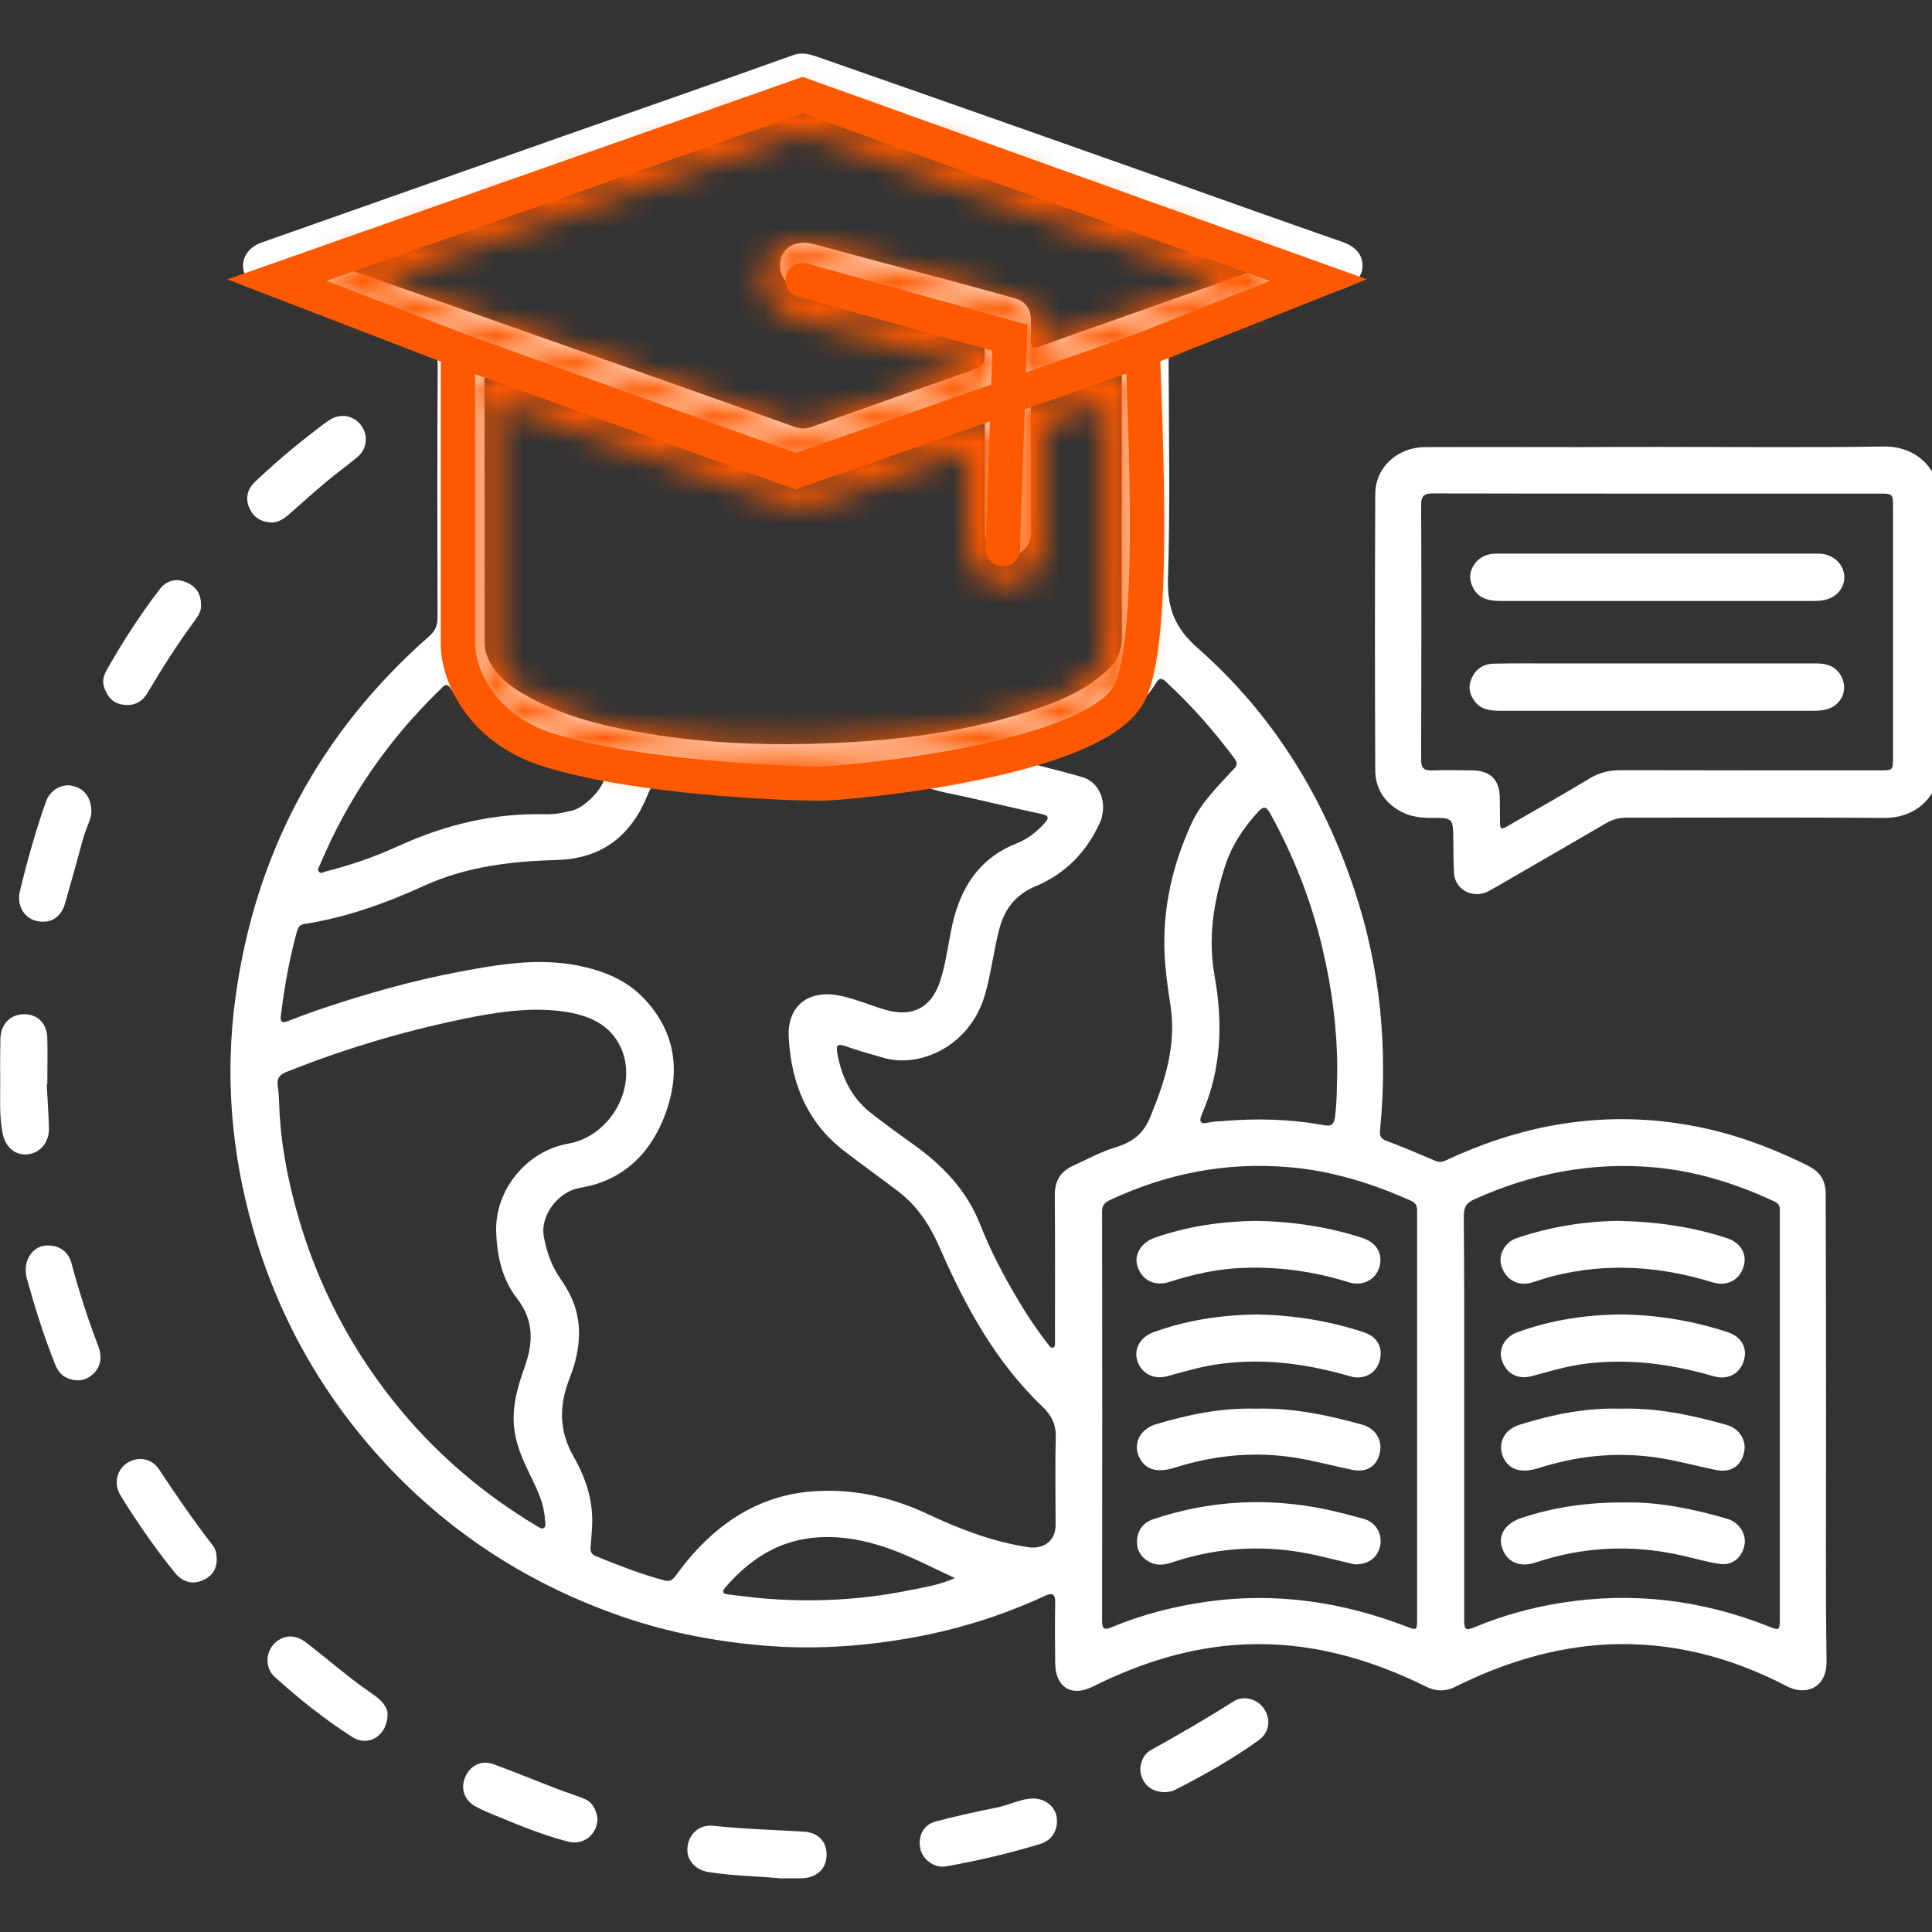 <svg width="72" height="72" viewBox="0 0 72 72" fill="none" xmlns="http://www.w3.org/2000/svg">
<rect x="0" y="0" width="72" height="72" fill="#333333" stroke="none"/>
<g clip-path="url(#clip0_7832_15473)">
<g clip-path="url(#clip1_7832_15473)">
<path d="M68.053 53.251C68.053 56.136 68.031 59.022 68.069 61.915C68.084 62.902 67.3 63.211 66.592 62.842C64.512 61.757 62.297 61.177 59.939 61.282C57.919 61.38 56.028 61.968 54.227 62.865C53.858 63.046 53.519 63.038 53.15 62.857C51.018 61.802 48.78 61.177 46.376 61.282C44.38 61.373 42.519 61.961 40.733 62.85C39.927 63.257 39.331 62.88 39.324 61.976C39.316 61.222 39.309 60.469 39.324 59.715C39.331 59.384 39.196 59.354 38.94 59.474C37.282 60.243 35.549 60.77 33.756 61.072C31.985 61.373 30.2 61.478 28.391 61.32C26.47 61.154 24.594 60.77 22.793 60.107C19.493 58.901 16.63 57.018 14.249 54.418C11.966 51.917 10.353 49.039 9.427 45.784C8.613 42.943 8.379 40.057 8.779 37.142C9.517 31.784 11.921 27.294 15.989 23.715C16.223 23.511 16.306 23.308 16.306 23.007C16.298 19.88 16.291 16.753 16.313 13.626C16.313 13.181 16.17 12.993 15.763 12.85C13.751 12.164 11.747 11.448 9.743 10.74C9.306 10.589 9.057 10.273 9.057 9.896C9.057 9.512 9.329 9.181 9.773 9.03C13.473 7.726 17.18 6.415 20.879 5.112C23.765 4.095 26.666 3.093 29.544 2.06C29.936 1.917 30.26 2.045 30.599 2.166C33.387 3.138 36.167 4.117 38.947 5.097C41.539 6.008 44.131 6.935 46.723 7.854C47.831 8.246 48.938 8.638 50.046 9.022C50.505 9.188 50.769 9.482 50.777 9.874C50.792 10.258 50.535 10.582 50.083 10.748C48.026 11.486 45.962 12.225 43.897 12.933C43.604 13.038 43.551 13.181 43.551 13.445C43.558 16.158 43.611 18.87 43.528 21.575C43.498 22.675 43.792 23.413 44.643 24.159C47.424 26.608 49.322 29.682 50.483 33.193C51.447 36.087 51.726 39.07 51.432 42.107C51.41 42.325 51.447 42.438 51.681 42.521C52.291 42.747 52.886 43.004 53.489 43.26C53.632 43.32 53.745 43.305 53.881 43.245C55.124 42.664 56.405 42.22 57.754 41.964C59.343 41.662 60.941 41.625 62.546 41.866C64.249 42.114 65.846 42.679 67.375 43.441C67.835 43.674 68.038 43.99 68.038 44.503C68.046 47.419 68.053 50.335 68.053 53.251ZM22.062 56.95C22.047 57.191 22.032 57.425 22.009 57.666C21.994 57.824 22.047 57.93 22.198 57.99C23.034 58.329 23.87 58.66 24.744 58.894C24.933 58.947 25.046 58.901 25.159 58.751C25.377 58.457 25.596 58.171 25.837 57.899C27.027 56.573 28.466 55.714 30.282 55.579C31.774 55.466 33.183 55.782 34.517 56.4C35.737 56.973 36.973 57.455 38.314 57.658C38.895 57.749 39.339 57.417 39.339 56.837C39.339 55.76 39.316 54.675 39.346 53.597C39.362 53.092 39.203 52.761 38.834 52.407C37.094 50.742 35.964 48.662 35.014 46.484C34.66 45.671 34.2 44.962 33.5 44.42C32.822 43.9 32.128 43.41 31.458 42.891C30.064 41.821 29.476 40.336 29.393 38.641C29.34 37.511 30.094 36.9 31.202 37.089C31.819 37.194 32.4 37.458 32.995 37.631C33.982 37.925 34.705 37.563 35.029 36.584C35.293 35.793 35.346 34.964 35.564 34.165C35.911 32.892 36.619 31.935 37.87 31.438C38.277 31.28 38.608 31.023 38.902 30.707C39.06 30.526 39.158 30.406 38.797 30.33C37.606 30.082 36.431 29.78 35.24 29.539C34.69 29.434 34.178 29.147 33.59 29.245C32.761 29.388 31.917 29.411 31.081 29.456C28.971 29.562 26.862 29.479 24.767 29.192C24.39 29.14 24.27 29.283 24.149 29.592C23.539 31.121 22.454 32.003 20.759 32.048C19.063 32.101 17.406 32.282 15.816 33.005C14.384 33.66 12.893 34.196 11.325 34.437C11.152 34.467 11.099 34.595 11.062 34.723C10.783 35.755 10.594 36.803 10.466 37.857C10.429 38.129 10.557 38.121 10.745 38.046C11.084 37.918 11.423 37.789 11.762 37.669C13.525 37.066 15.319 36.554 17.157 36.207C18.604 35.936 20.05 35.695 21.527 35.981C22.469 36.17 23.335 36.509 24.006 37.217C25.189 38.475 25.37 39.944 24.797 41.512C24.247 42.996 23.207 44.013 21.602 44.269C20.857 44.39 20.111 45.256 20.269 46.1C20.374 46.658 20.548 47.155 20.864 47.622C21.128 48.007 21.354 48.398 21.474 48.858C21.7 49.724 21.535 50.576 21.226 51.367C20.826 52.399 20.826 53.334 21.392 54.313C21.851 55.119 22.13 56.001 22.062 56.95ZM41.803 18.976C41.803 18.335 41.803 17.695 41.803 17.054C41.803 16.037 41.803 15.02 41.803 14.003C41.803 13.792 41.795 13.671 41.509 13.784C40.597 14.123 39.678 14.447 38.751 14.749C38.488 14.839 38.412 14.975 38.42 15.238C38.435 16.708 38.427 18.177 38.427 19.646C38.427 19.857 38.442 20.076 38.329 20.271C38.141 20.596 37.749 20.791 37.41 20.716C36.996 20.626 36.709 20.294 36.702 19.857C36.694 18.516 36.694 17.175 36.702 15.826C36.702 15.592 36.672 15.464 36.385 15.57C34.479 16.256 32.573 16.926 30.659 17.597C30.32 17.717 29.981 17.868 29.604 17.732C29.062 17.536 28.519 17.348 27.977 17.16C24.797 16.037 21.61 14.922 18.43 13.792C18.099 13.671 18.054 13.739 18.054 14.055C18.061 17.303 18.061 20.558 18.061 23.805C18.061 24.031 18.069 24.25 18.159 24.468C18.453 25.192 19.041 25.606 19.681 25.96C21.083 26.736 22.62 27.09 24.179 27.346C26.138 27.671 28.12 27.768 30.102 27.723C32.882 27.655 35.632 27.377 38.299 26.525C39.362 26.186 40.394 25.772 41.238 25.003C41.614 24.657 41.81 24.242 41.81 23.707C41.795 22.14 41.803 20.558 41.803 18.976ZM29.069 9.881C29.077 9.241 29.649 8.909 30.335 9.098C32.015 9.557 33.696 10.002 35.376 10.446C36.197 10.665 37.018 10.891 37.84 11.124C38.224 11.238 38.405 11.516 38.42 11.908C38.427 12.172 38.435 12.435 38.42 12.699C38.412 12.948 38.488 13.001 38.729 12.918C39.467 12.646 40.213 12.39 40.959 12.127C42.925 11.433 44.892 10.733 46.866 10.032C46.941 10.002 47.062 10.024 47.062 9.904C47.062 9.783 46.941 9.761 46.843 9.731C46.037 9.452 45.239 9.165 44.44 8.887C41.984 8.02 39.535 7.161 37.079 6.302C34.766 5.489 32.46 4.667 30.147 3.854C29.996 3.801 29.86 3.808 29.71 3.861C27.645 4.592 25.588 5.323 23.524 6.054C20.02 7.282 16.517 8.51 13.013 9.738C12.915 9.768 12.794 9.791 12.794 9.911C12.787 10.024 12.915 10.009 12.99 10.04C15.537 10.936 18.084 11.825 20.631 12.729C23.614 13.777 26.598 14.832 29.574 15.894C29.8 15.977 30.004 15.999 30.23 15.916C32.158 15.231 34.095 14.545 36.031 13.867C36.709 13.626 36.702 13.633 36.694 12.91C36.694 12.707 36.642 12.601 36.423 12.549C35.783 12.39 35.142 12.194 34.502 12.029C32.897 11.599 31.285 11.177 29.68 10.74C29.295 10.62 29.062 10.273 29.069 9.881ZM10.406 41.188C10.451 42.514 10.692 43.802 11.039 45.075C11.807 47.878 13.126 50.395 14.995 52.625C16.411 54.305 18.069 55.707 19.952 56.837C20.043 56.89 20.178 56.988 20.246 56.958C20.374 56.897 20.314 56.732 20.306 56.619C20.284 56.069 20.05 55.579 19.817 55.097C19.553 54.547 19.282 53.996 19.184 53.379C19.048 52.542 19.259 51.766 19.538 50.99C19.869 50.078 19.922 49.219 19.259 48.376C18.709 47.667 18.521 46.793 18.491 45.897C18.445 44.33 19.636 42.891 21.18 42.619C22.763 42.34 23.788 40.495 23.14 39.048C22.733 38.151 21.919 37.835 21.022 37.699C19.915 37.541 18.815 37.676 17.73 37.88C15.319 38.347 12.968 39.033 10.685 39.944C10.436 40.042 10.316 40.17 10.346 40.442C10.391 40.683 10.391 40.931 10.406 41.188ZM41.11 30.119C41.102 30.195 41.095 30.315 41.064 30.443C41.049 30.526 41.012 30.609 40.974 30.692C40.477 31.769 39.693 32.568 38.593 33.028C37.87 33.329 37.455 33.849 37.252 34.58C37.026 35.416 36.943 36.275 36.694 37.111C36.137 38.98 34.306 39.801 32.965 39.432C32.483 39.296 32 39.161 31.533 38.995C31.209 38.882 31.149 38.942 31.209 39.281C31.375 40.163 31.744 40.924 32.46 41.481C32.972 41.881 33.5 42.265 34.027 42.642C35.12 43.418 36.024 44.352 36.521 45.618C36.913 46.613 37.403 47.547 37.953 48.466C38.292 49.039 38.661 49.589 39.068 50.109C39.113 50.169 39.158 50.244 39.241 50.222C39.331 50.199 39.316 50.101 39.316 50.033C39.316 49.943 39.316 49.86 39.316 49.77C39.316 48.037 39.324 46.304 39.309 44.571C39.301 44.036 39.49 43.674 39.995 43.441C40.514 43.207 41.027 42.921 41.577 42.755C42.187 42.574 42.602 42.265 42.858 41.647C43.415 40.299 43.852 38.95 43.619 37.458C43.521 36.825 43.43 36.192 43.4 35.552C43.325 33.849 43.694 32.244 44.395 30.707C44.749 29.931 45.352 29.336 45.924 28.718C46.045 28.59 46.173 28.492 46.015 28.281C45.246 27.241 44.395 26.277 43.438 25.395C43.287 25.259 43.197 25.267 43.091 25.44C42.473 26.442 41.517 27.03 40.499 27.527C39.904 27.821 39.286 28.062 38.646 28.243C38.548 28.273 38.42 28.303 38.42 28.409C38.427 28.544 38.578 28.492 38.661 28.514C39.218 28.665 39.776 28.793 40.326 28.959C40.823 29.102 41.117 29.569 41.11 30.119ZM54.566 52.798C54.566 55.323 54.566 57.847 54.566 60.371C54.566 60.74 54.627 60.778 54.951 60.642C55.983 60.213 57.06 59.911 58.16 59.738C60.82 59.308 63.405 59.617 65.914 60.612C66.313 60.77 66.328 60.763 66.328 60.333C66.328 55.3 66.328 50.267 66.328 45.234C66.328 45.181 66.328 45.136 66.328 45.083C66.336 44.925 66.253 44.827 66.109 44.767C64.701 44.111 63.231 43.651 61.687 43.508C59.336 43.29 57.098 43.727 54.951 44.691C54.642 44.827 54.551 44.993 54.551 45.309C54.574 47.803 54.566 50.297 54.566 52.798ZM52.811 52.798C52.811 50.274 52.811 47.75 52.811 45.234C52.811 45.045 52.834 44.864 52.608 44.759C51.161 44.111 49.654 43.636 48.072 43.501C45.721 43.29 43.483 43.727 41.351 44.729C41.147 44.827 41.072 44.94 41.072 45.151C41.08 50.237 41.08 55.315 41.072 60.401C41.072 60.68 41.132 60.763 41.411 60.65C42.579 60.16 43.8 59.851 45.065 59.678C47.582 59.339 50.008 59.7 52.366 60.597C52.811 60.77 52.811 60.778 52.811 60.288C52.811 57.794 52.811 55.292 52.811 52.798ZM49.835 39.861C49.835 38.392 49.646 36.878 49.292 35.378C48.878 33.6 48.222 31.92 47.341 30.323C47.167 30.006 47.062 30.059 46.866 30.277C46.331 30.865 45.902 31.506 45.653 32.282C45.224 33.615 45.013 34.956 45.261 36.35C45.578 38.114 45.525 39.846 44.794 41.519C44.689 41.76 44.696 41.919 45.035 41.836C45.193 41.798 45.359 41.79 45.517 41.783C46.798 41.67 48.079 41.7 49.345 41.934C49.624 41.986 49.714 41.896 49.752 41.625C49.827 41.052 49.82 40.487 49.835 39.861ZM22.529 28.929C22.529 28.838 22.529 28.831 22.318 28.778C21.444 28.552 20.578 28.311 19.749 27.949C18.574 27.437 17.504 26.789 16.803 25.666C16.63 25.395 16.517 25.591 16.396 25.704C14.467 27.573 12.968 29.742 11.928 32.221C11.89 32.312 11.807 32.402 11.89 32.493C11.966 32.576 12.056 32.5 12.132 32.478C13.066 32.244 13.977 31.928 14.851 31.528C16.599 30.73 18.415 30.293 20.344 30.345C20.683 30.353 21.015 30.285 21.346 30.202C21.836 30.067 22.537 29.313 22.529 28.929ZM35.587 58.811C35.112 58.585 34.698 58.389 34.283 58.193C33.032 57.606 31.752 57.176 30.343 57.304C28.964 57.432 27.909 58.141 27.027 59.165C26.899 59.316 26.93 59.399 27.14 59.421C27.562 59.467 27.984 59.527 28.406 59.565C30.252 59.723 32.083 59.632 33.899 59.263C34.457 59.15 35.014 59.067 35.587 58.811Z" fill="white"/>
<path d="M61.762 16.655C64.573 16.655 67.391 16.685 70.201 16.64C71.407 16.625 72.303 17.454 72.288 18.704C72.243 21.944 72.251 25.184 72.288 28.424C72.303 29.652 71.437 30.488 70.224 30.481C67.022 30.458 63.819 30.473 60.617 30.473C60.346 30.473 60.105 30.534 59.871 30.669C58.477 31.483 57.076 32.289 55.682 33.096C55.486 33.209 55.298 33.322 55.056 33.322C54.597 33.322 54.228 33.013 54.19 32.56C54.16 32.146 54.167 31.732 54.16 31.317C54.152 30.481 54.152 30.473 53.331 30.481C52.924 30.481 52.532 30.428 52.171 30.225C51.591 29.893 51.259 29.388 51.252 28.725C51.236 25.29 51.236 21.846 51.252 18.403C51.259 17.416 52.073 16.67 53.105 16.663C55.026 16.655 56.948 16.663 58.869 16.663C59.826 16.655 60.79 16.655 61.762 16.655ZM61.777 18.395C58.99 18.395 56.202 18.395 53.422 18.388C53.128 18.388 52.962 18.433 52.962 18.795C52.977 21.967 52.969 25.146 52.962 28.319C52.962 28.62 53.067 28.718 53.354 28.71C53.858 28.695 54.356 28.703 54.861 28.71C55.539 28.718 55.878 29.049 55.893 29.72C55.9 29.984 55.893 30.247 55.9 30.511C55.9 30.941 55.908 30.948 56.27 30.737C57.264 30.165 58.266 29.599 59.253 29.004C59.615 28.786 59.977 28.703 60.391 28.703C63.616 28.71 66.841 28.71 70.066 28.71C70.54 28.71 70.548 28.703 70.548 28.228C70.548 25.131 70.548 22.027 70.548 18.93C70.548 18.395 70.548 18.395 69.998 18.395C67.255 18.395 64.513 18.395 61.777 18.395Z" fill="white"/>
<path d="M38.472 67.024C38.939 67.016 39.308 67.31 39.376 67.702C39.452 68.154 39.225 68.576 38.788 68.712C37.628 69.066 36.445 69.345 35.247 69.556C34.833 69.631 34.396 69.307 34.305 68.923C34.192 68.448 34.403 68.004 34.863 67.883C35.647 67.672 36.445 67.506 37.244 67.341C37.666 67.235 38.073 67.039 38.472 67.024Z" fill="white"/>
<path d="M22.265 67.762C22.273 68.35 21.753 68.779 21.188 68.636C20.269 68.403 19.387 68.041 18.513 67.679C18.25 67.574 17.978 67.461 17.73 67.325C17.308 67.099 17.157 66.662 17.33 66.24C17.519 65.796 17.933 65.577 18.4 65.75C19.206 66.044 20.005 66.376 20.811 66.685C21.128 66.805 21.452 66.903 21.761 67.031C22.092 67.159 22.22 67.453 22.265 67.762Z" fill="white"/>
<path d="M3.406 30.285C3.391 30.534 3.21 30.858 3.112 31.204C2.886 32.026 2.66 32.847 2.426 33.661C2.276 34.203 1.861 34.444 1.341 34.316C0.889 34.203 0.618 33.728 0.739 33.224C1.01 32.093 1.326 30.971 1.711 29.878C1.861 29.449 2.291 29.2 2.683 29.283C3.142 29.381 3.406 29.705 3.406 30.285Z" fill="white"/>
<path d="M10.097 19.473C9.727 19.45 9.456 19.285 9.298 18.945C9.125 18.561 9.223 18.222 9.509 17.951C10.21 17.288 10.94 16.663 11.709 16.075C11.897 15.932 12.078 15.781 12.282 15.653C12.688 15.389 13.171 15.48 13.45 15.841C13.728 16.203 13.691 16.715 13.329 17.024C12.96 17.341 12.553 17.619 12.184 17.936C11.701 18.335 11.242 18.757 10.767 19.172C10.571 19.337 10.368 19.48 10.097 19.473Z" fill="white"/>
<path d="M29.084 70C28.203 69.917 27.299 69.91 26.41 69.767C25.89 69.684 25.573 69.299 25.619 68.84C25.671 68.35 26.055 67.989 26.575 68.041C27.698 68.162 28.828 68.192 29.951 68.26C30.524 68.29 30.84 68.667 30.802 69.194C30.772 69.676 30.403 69.993 29.853 70C29.612 70 29.356 70 29.084 70Z" fill="white"/>
<path d="M14.444 63.882C14.437 64.696 13.721 65.118 13.126 64.733C12.094 64.07 11.129 63.302 10.225 62.48C9.886 62.172 9.894 61.621 10.187 61.29C10.504 60.936 10.963 60.883 11.37 61.184C11.966 61.636 12.538 62.126 13.133 62.586C13.427 62.819 13.744 63.023 14.045 63.249C14.294 63.445 14.452 63.686 14.444 63.882Z" fill="white"/>
<path d="M43.437 66.79C42.97 66.79 42.654 66.564 42.533 66.172C42.428 65.841 42.563 65.404 42.887 65.223C43.927 64.643 44.952 64.055 45.954 63.415C46.346 63.159 46.873 63.317 47.114 63.694C47.37 64.085 47.31 64.568 46.896 64.862C45.901 65.577 44.831 66.172 43.739 66.73C43.633 66.775 43.498 66.775 43.437 66.79Z" fill="white"/>
<path d="M8.077 58.088C8.085 58.487 7.889 58.773 7.497 58.916C7.135 59.052 6.781 58.947 6.502 58.592C5.937 57.892 5.41 57.161 4.92 56.407C4.762 56.166 4.604 55.925 4.461 55.676C4.234 55.262 4.37 54.75 4.747 54.516C5.146 54.267 5.643 54.343 5.915 54.742C6.555 55.714 7.218 56.671 7.926 57.59C8.047 57.741 8.07 57.907 8.077 58.088Z" fill="white"/>
<path d="M7.49 22.524C7.52 22.728 7.407 22.916 7.287 23.089C6.639 23.963 6.051 24.883 5.501 25.817C5.298 26.163 4.989 26.322 4.582 26.261C4.197 26.209 4.002 25.96 3.881 25.613C3.798 25.372 3.873 25.154 3.979 24.965C4.574 23.918 5.222 22.909 5.953 21.959C6.179 21.665 6.511 21.537 6.887 21.68C7.279 21.823 7.49 22.102 7.49 22.524Z" fill="white"/>
<path d="M0.957 47.321C0.965 46.839 1.266 46.477 1.658 46.424C2.132 46.364 2.539 46.605 2.66 47.065C2.939 48.104 3.263 49.122 3.647 50.124C3.798 50.508 3.798 50.892 3.474 51.201C3.217 51.442 2.909 51.502 2.569 51.382C2.313 51.291 2.163 51.111 2.065 50.87C1.635 49.807 1.296 48.707 0.987 47.6C0.965 47.502 0.965 47.381 0.957 47.321Z" fill="white"/>
<path d="M1.741 40.411C1.771 40.954 1.809 41.489 1.824 42.031C1.839 42.559 1.515 42.958 1.04 43.018C0.588 43.071 0.204 42.77 0.098 42.242C-0.037 41.557 0.015 40.864 0.008 40.178C0 39.688 0.008 39.198 0.015 38.709C0.023 38.166 0.392 37.797 0.897 37.797C1.402 37.797 1.748 38.136 1.763 38.686C1.779 39.266 1.763 39.839 1.763 40.419C1.756 40.411 1.748 40.411 1.741 40.411Z" fill="white"/>
<path d="M60.458 48.986C61.769 49.008 63.103 49.219 64.391 49.649C64.918 49.822 65.137 50.259 64.979 50.734C64.82 51.209 64.383 51.435 63.871 51.291C62.319 50.839 60.744 50.621 59.124 50.817C58.424 50.9 57.753 51.103 57.083 51.284C56.563 51.427 56.126 51.186 55.967 50.681C55.839 50.267 56.073 49.822 56.547 49.649C57.791 49.197 59.087 48.993 60.458 48.986Z" fill="white"/>
<path d="M60.617 55.993C61.8 55.971 63.096 56.227 64.377 56.603C64.799 56.731 65.077 57.146 65.017 57.545C64.942 58.02 64.58 58.351 64.098 58.284C63.608 58.216 63.126 58.065 62.636 57.96C60.813 57.553 59.004 57.636 57.226 58.231C56.623 58.434 56.134 58.208 55.968 57.651C55.825 57.184 56.126 56.762 56.691 56.573C57.912 56.166 59.17 55.978 60.617 55.993Z" fill="white"/>
<path d="M60.3 45.498C61.77 45.528 63.073 45.724 64.347 46.138C64.866 46.304 65.123 46.733 64.979 47.2C64.829 47.713 64.354 47.954 63.819 47.788C61.845 47.178 59.863 47.05 57.852 47.562C57.588 47.63 57.324 47.728 57.06 47.803C56.578 47.939 56.126 47.698 55.96 47.2C55.817 46.786 56.066 46.304 56.511 46.145C57.784 45.709 59.095 45.513 60.3 45.498Z" fill="white"/>
<path d="M60.383 52.497C61.739 52.46 63.042 52.731 64.338 53.1C64.836 53.243 65.099 53.688 64.994 54.132C64.873 54.645 64.504 54.893 63.947 54.78C63.163 54.622 62.394 54.404 61.596 54.298C60.142 54.11 58.725 54.268 57.339 54.712C56.698 54.916 56.231 54.78 56.02 54.306C55.802 53.793 56.05 53.281 56.615 53.1C57.843 52.716 59.087 52.46 60.383 52.497Z" fill="white"/>
<path d="M46.881 48.986C48.199 49.016 49.54 49.219 50.844 49.656C51.356 49.83 51.56 50.259 51.401 50.757C51.258 51.201 50.806 51.435 50.316 51.291C48.764 50.839 47.19 50.613 45.562 50.817C44.861 50.9 44.191 51.096 43.513 51.284C42.993 51.427 42.541 51.194 42.382 50.704C42.247 50.282 42.495 49.822 42.985 49.649C44.228 49.197 45.517 49.001 46.881 48.986Z" fill="white"/>
<path d="M50.475 58.299C50.053 58.201 49.556 58.073 49.058 57.96C47.243 57.553 45.449 57.636 43.686 58.223C43.415 58.314 43.144 58.359 42.88 58.231C42.533 58.065 42.345 57.771 42.375 57.387C42.405 57.003 42.624 56.731 42.993 56.611C45.125 55.903 47.28 55.797 49.48 56.264C49.932 56.362 50.377 56.483 50.822 56.603C51.266 56.724 51.515 57.153 51.439 57.59C51.349 58.035 51.01 58.314 50.475 58.299Z" fill="white"/>
<path d="M46.798 45.498C48.154 45.52 49.48 45.716 50.761 46.13C51.311 46.311 51.56 46.733 51.394 47.253C51.251 47.705 50.761 47.946 50.271 47.788C48.968 47.381 47.634 47.193 46.263 47.253C45.336 47.291 44.455 47.494 43.581 47.773C43.046 47.946 42.578 47.728 42.398 47.215C42.239 46.771 42.518 46.304 43.046 46.123C44.266 45.694 45.525 45.52 46.798 45.498Z" fill="white"/>
<path d="M46.813 52.497C48.162 52.46 49.458 52.731 50.739 53.085C51.259 53.228 51.523 53.65 51.425 54.132C51.319 54.637 50.943 54.893 50.377 54.773C49.579 54.607 48.803 54.389 47.989 54.283C46.557 54.102 45.163 54.26 43.8 54.69C43.159 54.893 42.722 54.795 42.481 54.358C42.202 53.846 42.451 53.281 43.054 53.085C44.274 52.716 45.525 52.46 46.813 52.497Z" fill="white"/>
<path d="M61.777 20.633C63.699 20.633 65.612 20.633 67.534 20.633C67.662 20.633 67.782 20.626 67.91 20.641C68.37 20.701 68.716 21.055 68.732 21.485C68.747 21.899 68.453 22.261 68.001 22.359C67.858 22.389 67.699 22.396 67.556 22.396C63.691 22.396 59.826 22.396 55.968 22.396C55.704 22.396 55.441 22.381 55.207 22.246C54.906 22.065 54.732 21.65 54.808 21.334C54.898 20.965 55.207 20.686 55.606 20.641C55.727 20.626 55.855 20.633 55.983 20.633C57.912 20.633 59.841 20.633 61.777 20.633Z" fill="white"/>
<path d="M61.739 24.724C63.721 24.724 65.702 24.724 67.684 24.724C68.091 24.724 68.422 24.83 68.626 25.214C68.874 25.697 68.641 26.254 68.121 26.42C67.948 26.473 67.774 26.488 67.601 26.488C63.698 26.488 59.795 26.488 55.892 26.488C55.531 26.488 55.184 26.442 54.95 26.126C54.762 25.87 54.702 25.584 54.845 25.275C55.011 24.913 55.297 24.74 55.674 24.732C56.412 24.717 57.15 24.724 57.896 24.724C59.177 24.724 60.458 24.724 61.739 24.724Z" fill="white"/>
<path d="M17.067 13.036L10.323 10.439L29.913 3.544L49.127 10.439L42.587 13.036M17.067 13.036L29.65 17.559L42.587 13.036M17.067 13.036V24.114C17.104 25.056 17.835 27.143 20.457 27.957C23.735 28.974 29.105 29.2 30.591 29.2C31.609 29.2 40.952 28.333 42.119 25.772C43.046 23.738 42.708 16.728 42.587 13.036M37.373 20.46L37.636 12.586L29.913 10.439" stroke="#FF5900" stroke-width="1.281" stroke-linecap="round"/>
<mask id="mask0_7832_15473" style="mask-type:alpha" maskUnits="userSpaceOnUse" x="8" y="1" width="44" height="30">
<path d="M41.712 19.506C41.712 18.865 41.712 18.225 41.712 17.584C41.712 16.567 41.712 15.55 41.712 14.533C41.712 14.322 41.705 14.201 41.418 14.315C40.507 14.653 39.587 14.977 38.661 15.279C38.397 15.369 38.322 15.505 38.329 15.769C38.344 17.238 38.337 18.707 38.337 20.176C38.337 20.387 38.352 20.606 38.239 20.802C38.05 21.126 37.659 21.322 37.32 21.246C36.905 21.156 36.619 20.824 36.611 20.387C36.604 19.046 36.604 17.705 36.611 16.356C36.611 16.123 36.581 15.995 36.295 16.1C34.389 16.786 32.482 17.456 30.569 18.127C30.23 18.248 29.89 18.398 29.514 18.263C28.971 18.067 28.429 17.878 27.886 17.69C24.707 16.567 21.52 15.452 18.34 14.322C18.008 14.201 17.963 14.269 17.963 14.586C17.971 17.833 17.971 21.088 17.971 24.335C17.971 24.562 17.978 24.78 18.069 24.999C18.363 25.722 18.95 26.136 19.591 26.49C20.992 27.267 22.529 27.621 24.089 27.877C26.048 28.201 28.029 28.299 30.011 28.253C32.791 28.186 35.541 27.907 38.209 27.055C39.271 26.716 40.303 26.302 41.147 25.534C41.524 25.187 41.72 24.773 41.72 24.238C41.697 22.67 41.712 21.088 41.712 19.506ZM28.971 10.412C28.979 9.771 29.551 9.44 30.237 9.628C31.917 10.088 33.597 10.532 35.278 10.977C36.099 11.195 36.92 11.421 37.742 11.655C38.126 11.768 38.307 12.047 38.322 12.438C38.329 12.702 38.337 12.966 38.322 13.229C38.314 13.478 38.389 13.531 38.631 13.448C39.369 13.177 40.115 12.921 40.861 12.657C42.827 11.964 44.794 11.263 46.768 10.562C46.843 10.532 46.964 10.555 46.964 10.434C46.964 10.314 46.843 10.291 46.745 10.261C45.939 9.982 45.141 9.696 44.342 9.417C41.886 8.55 39.437 7.692 36.98 6.833C34.667 6.019 32.362 5.198 30.049 4.384C29.898 4.331 29.762 4.339 29.612 4.391C27.547 5.122 25.49 5.853 23.426 6.584C19.922 7.812 16.419 9.04 12.915 10.268C12.817 10.299 12.696 10.321 12.696 10.442C12.689 10.555 12.817 10.54 12.892 10.57C15.439 11.466 17.986 12.355 20.532 13.26C23.516 14.307 26.5 15.362 29.476 16.424C29.702 16.507 29.905 16.53 30.132 16.447C32.06 15.761 33.997 15.075 35.933 14.397C36.611 14.156 36.604 14.164 36.596 13.441C36.596 13.237 36.544 13.132 36.325 13.079C35.685 12.921 35.044 12.725 34.404 12.559C32.799 12.129 31.186 11.707 29.581 11.271C29.205 11.15 28.971 10.803 28.971 10.412Z" stroke="#FF5900" stroke-width="1.1"/>
</mask>
<g mask="url(#mask0_7832_15473)">
<rect x="5.953" y="0.794" width="47.091" height="31.495" fill="#FF5900"/>
</g>
</g>
</g>
<defs>
<clipPath id="clip0_7832_15473">
<rect width="72" height="72" fill="white"/>
</clipPath>
<clipPath id="clip1_7832_15473">
<rect width="72.28" height="68" fill="white" transform="translate(0 2)"/>
</clipPath>
</defs>
</svg>
